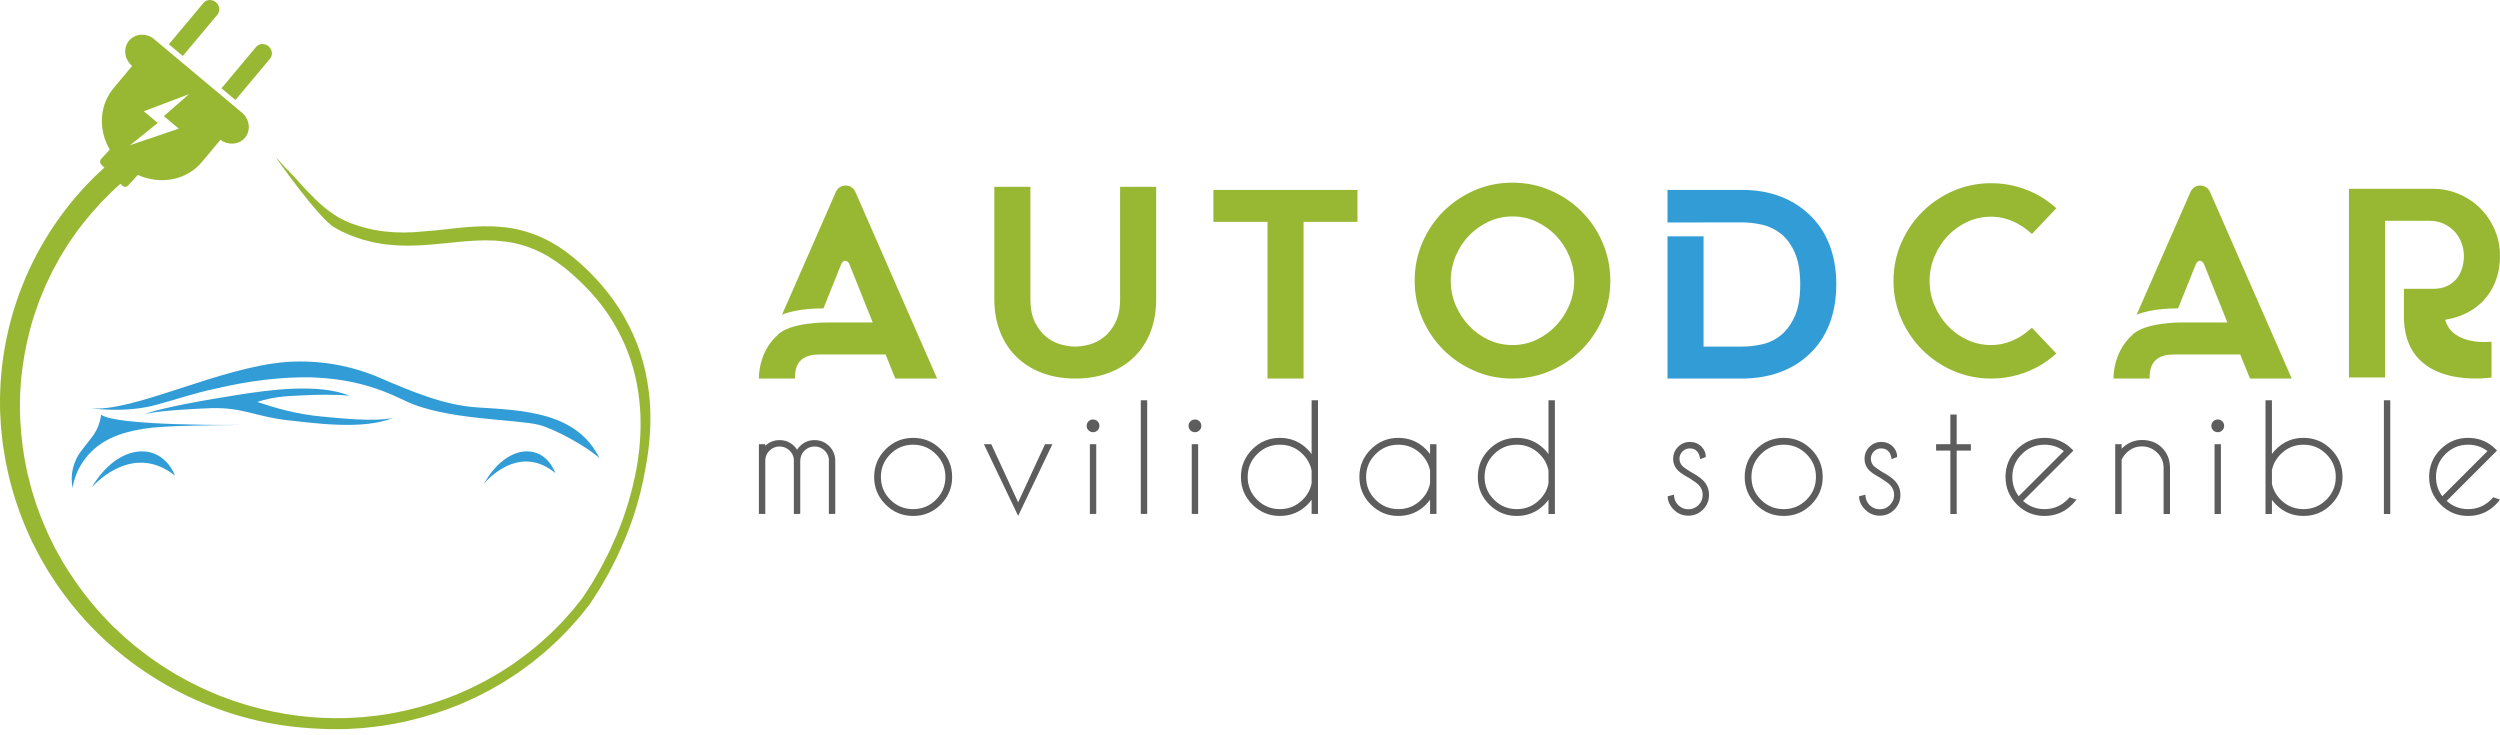 <svg width="364" height="107" viewBox="0 0 364 107" fill="none" xmlns="http://www.w3.org/2000/svg">
<path d="M94.257 55.586C93.934 53.705 93.454 51.838 92.755 50.06C92.062 48.279 91.188 46.565 90.166 44.948C89.133 43.34 87.939 41.833 86.632 40.438C85.323 39.04 83.898 37.755 82.355 36.618C81.582 36.048 80.764 35.544 79.917 35.091C79.503 34.862 79.058 34.663 78.619 34.46L77.95 34.189C77.728 34.095 77.5 34.026 77.272 33.943C76.365 33.636 75.429 33.391 74.481 33.228C74.244 33.188 74.004 33.161 73.767 33.124L73.587 33.1L73.543 33.094L73.489 33.088L73.403 33.082L73.048 33.053L72.335 32.996C72.097 32.984 71.864 32.95 71.621 32.954L70.172 32.947C69.692 32.961 69.215 32.992 68.738 33.016C68.255 33.032 67.784 33.093 67.307 33.129C66.827 33.167 66.354 33.223 65.883 33.275C64.934 33.374 63.987 33.497 63.039 33.576C62.097 33.656 61.146 33.747 60.206 33.811L58.779 33.853L57.371 33.816C56.901 33.783 56.433 33.737 55.965 33.697C55.496 33.645 55.034 33.552 54.569 33.483L54.394 33.456L54.353 33.448C54.335 33.443 54.35 33.448 54.341 33.447L54.321 33.44L54.232 33.421L53.885 33.338L53.189 33.169C53.077 33.14 52.955 33.119 52.846 33.083L52.511 32.977L51.847 32.764L51.518 32.658L51.184 32.532L50.852 32.404L50.532 32.266L50.212 32.13L49.901 31.976L49.59 31.82L49.288 31.647C47.67 30.684 46.281 29.437 44.969 28.068C44.889 27.986 44.8 27.9 44.726 27.818L44.483 27.555L44.004 27.026L43.041 25.969C42.721 25.619 42.401 25.268 42.063 24.914C41.895 24.739 41.711 24.572 41.533 24.398C41.207 24.05 40.312 23.023 40.126 22.873C40.123 22.871 46.414 31.857 48.716 33.125C49.276 33.433 49.303 33.464 49.611 33.626L49.727 33.688C49.754 33.7 49.751 33.7 49.801 33.724L49.857 33.749L50.085 33.847L50.538 34.045L50.995 34.244L51.11 34.293L51.167 34.318C51.202 34.331 51.169 34.323 51.258 34.355L51.492 34.435L52.429 34.758C52.734 34.875 53.074 34.949 53.403 35.036L53.898 35.164L54.147 35.227L54.271 35.258L54.337 35.276L54.413 35.289L55.391 35.46L55.88 35.545C56.042 35.569 56.217 35.581 56.386 35.599L57.402 35.698C57.743 35.735 58.077 35.729 58.415 35.745C58.75 35.753 59.088 35.776 59.422 35.769L60.429 35.745L60.939 35.732L61.434 35.702L62.423 35.639C63.087 35.584 63.76 35.522 64.417 35.457L66.39 35.258L67.373 35.165L68.354 35.091C69.008 35.033 69.657 35.025 70.306 35.004C70.632 34.986 70.958 35 71.28 35.01L72.249 35.039L73.209 35.14L73.689 35.19L73.807 35.2C73.828 35.202 73.884 35.213 73.92 35.218L74.163 35.258L74.651 35.343L75.111 35.447C75.419 35.506 75.727 35.605 76.035 35.687C77.264 36.04 78.446 36.554 79.56 37.184L79.752 37.292L79.96 37.428L80.378 37.695C80.653 37.875 80.943 38.047 81.204 38.235L81.968 38.81L82.347 39.099C82.475 39.195 82.596 39.308 82.72 39.412C84.711 41.083 86.536 42.972 88.052 45.064C89.569 47.169 90.787 49.481 91.646 51.916L91.811 52.372L91.832 52.428C91.829 52.419 91.841 52.461 91.844 52.475L91.882 52.593L91.95 52.831L92.234 53.782L92.305 54.019L92.359 54.253L92.468 54.723L92.685 55.657L92.85 56.611C92.904 56.931 92.969 57.251 92.998 57.574C93.067 58.217 93.164 58.86 93.188 59.508L93.25 60.48L93.262 61.452C93.286 62.101 93.25 62.752 93.227 63.401C93.22 63.724 93.194 64.05 93.164 64.372L93.084 65.341L93.078 65.403C93.078 65.428 93.078 65.421 93.072 65.451L93.058 65.575L93.025 65.821L92.962 66.312C92.918 66.638 92.889 66.976 92.829 67.29C92.429 69.84 91.784 72.391 90.945 74.856C90.717 75.469 90.513 76.091 90.267 76.695L89.909 77.608L89.861 77.717L89.841 77.776C89.832 77.8 89.838 77.782 89.823 77.818L89.722 78.043L89.518 78.496L88.709 80.306L87.824 82.039C87.545 82.62 87.204 83.183 86.879 83.745L86.387 84.593C86.304 84.732 86.227 84.877 86.141 85.016L85.871 85.425L84.802 87.06L84.769 87.111C84.769 87.111 84.76 87.125 84.751 87.134L84.686 87.218L84.529 87.413L84.218 87.795L83.596 88.571L83.285 88.957L82.962 89.318L82.313 90.035C82.094 90.275 81.886 90.52 81.658 90.755L80.971 91.445C80.509 91.901 80.059 92.372 79.564 92.796L78.838 93.448C78.592 93.664 78.358 93.889 78.101 94.088L76.581 95.314L74.999 96.46C74.868 96.555 74.738 96.653 74.605 96.742L74.193 97.008L73.373 97.538C73.098 97.707 72.833 97.897 72.549 98.057L71.705 98.542L70.858 99.028L70.752 99.091L70.698 99.118C70.677 99.132 70.692 99.124 70.66 99.138L70.441 99.251L69.996 99.476L69.114 99.923C68.817 100.071 68.521 100.228 68.228 100.352L66.456 101.131L64.635 101.828C62.185 102.704 59.667 103.383 57.108 103.85L55.182 104.156C54.536 104.239 53.888 104.298 53.242 104.369L52.759 104.422C52.749 104.422 52.72 104.422 52.714 104.422L52.652 104.425L52.53 104.434L52.281 104.446L51.292 104.502L50.303 104.556H49.334C44.165 104.624 38.928 103.709 34.049 102.059L32.188 101.374C31.871 101.265 31.587 101.126 31.288 101.004L30.399 100.625C29.803 100.385 29.223 100.086 28.64 99.802L27.763 99.375C27.476 99.23 27.194 99.063 26.907 98.91L26.054 98.439L25.63 98.202L25.216 97.95L23.559 96.922L21.957 95.817C21.684 95.636 21.433 95.434 21.175 95.236L20.402 94.644C19.874 94.261 19.389 93.832 18.894 93.411L18.154 92.78L18.059 92.703C18.029 92.676 18.05 92.694 18.032 92.676L17.988 92.635L17.807 92.463L17.446 92.125L16.723 91.444L16.362 91.103C16.244 90.988 16.14 90.872 16.024 90.757L14.694 89.364C12.958 87.436 11.382 85.365 9.984 83.185L9.465 82.361C9.293 82.086 9.119 81.814 8.968 81.526L8.02 79.829L7.164 78.084L7.057 77.865L7.004 77.758C6.986 77.717 6.998 77.749 6.986 77.726L6.962 77.667L6.767 77.211L6.376 76.301C6.249 75.996 6.106 75.691 5.996 75.392L5.662 74.488L5.33 73.585C5.215 73.289 5.132 72.972 5.035 72.664L4.744 71.737C4.649 71.429 4.548 71.121 4.474 70.807L3.997 68.926C3.435 66.396 3.085 63.825 2.955 61.242L2.919 60.273L2.898 59.79L2.895 59.668C2.892 59.641 2.892 59.677 2.892 59.633L2.895 59.57L2.898 59.322L2.928 57.34L3.058 55.429C3.073 55.269 3.079 55.109 3.097 54.951L3.156 54.469L3.275 53.507C3.618 50.949 4.178 48.419 4.96 45.957L5.6 44.131C5.656 43.978 5.703 43.824 5.763 43.675L5.949 43.228L6.319 42.334L6.502 41.887L6.594 41.664L6.618 41.609C6.627 41.584 6.612 41.618 6.633 41.578L6.686 41.464L7.113 40.569L7.54 39.673L7.649 39.453L7.765 39.24L7.993 38.823L8.449 37.985C8.603 37.703 8.751 37.422 8.926 37.149L9.942 35.502L11.047 33.911C11.139 33.781 11.225 33.644 11.325 33.516L11.622 33.135L12.217 32.371C13.82 30.351 15.594 28.472 17.526 26.762L17.541 26.75L17.825 27.037C18.056 27.264 18.423 27.254 18.645 27.014L20.07 25.472C23.326 26.939 27.153 26.27 29.402 23.585L32.097 20.365L32.1 20.359C32.645 20.762 33.288 20.941 33.913 20.91C34.58 20.87 35.219 20.589 35.672 20.053C36.496 19.066 36.386 17.594 35.468 16.605L22.2 5.504C21.688 5.176 21.107 5.027 20.553 5.057C19.878 5.089 19.232 5.39 18.785 5.924C17.899 6.986 18.092 8.629 19.232 9.605L16.539 12.824C15.162 14.471 14.632 16.564 14.889 18.615C15.029 19.706 15.396 20.788 15.976 21.786L14.747 23.118C14.522 23.358 14.525 23.741 14.756 23.971L15.194 24.408C12.786 26.564 10.617 28.982 8.731 31.602C6.805 34.265 5.164 37.134 3.846 40.146L3.781 40.286L3.763 40.321L3.739 40.382L3.71 40.452L3.597 40.731L3.375 41.29L2.928 42.407C2.848 42.586 2.786 42.787 2.717 42.985L2.516 43.576L2.116 44.758C2.045 44.955 1.992 45.151 1.936 45.352L1.77 45.944L1.441 47.132C1.379 47.328 1.337 47.529 1.293 47.729L1.16 48.332L0.893 49.535C0.25 52.756 -0.052 56.047 0.007 59.332V59.64V59.679L0.01 59.744V59.822L0.02 59.969L0.052 60.57L0.117 61.77C0.129 62.167 0.185 62.588 0.227 62.996L0.36 64.235C0.396 64.653 0.473 65.053 0.535 65.458L0.734 66.673C0.787 67.079 0.885 67.479 0.971 67.878L1.228 69.081C1.975 72.274 3.047 75.388 4.434 78.359L4.561 78.637L4.623 78.777L4.638 78.812L4.665 78.868L4.7 78.936L4.975 79.47L5.526 80.539C5.618 80.72 5.702 80.898 5.805 81.076L6.116 81.615L6.738 82.687C6.842 82.862 6.942 83.045 7.052 83.217L7.39 83.733L8.056 84.76C8.169 84.933 8.278 85.105 8.394 85.273L8.755 85.768L9.475 86.76C11.436 89.379 13.655 91.799 16.11 93.956C18.539 96.094 21.235 98.022 24.049 99.64C26.875 101.261 29.858 102.599 32.936 103.636C36.001 104.667 39.21 105.392 42.426 105.777C43.321 105.887 44.218 105.967 45.119 106.024L45.329 106.044C46.674 106.118 48.013 106.195 49.376 106.16L50.392 106.151L51.385 106.091L52.374 106.032L52.62 106.017L52.744 106.011L52.81 106.005C52.865 106.002 52.86 106.002 52.89 105.999L53.39 105.943C54.06 105.866 54.729 105.801 55.396 105.712L57.386 105.389C60.031 104.891 62.629 104.177 65.156 103.259L67.037 102.527L68.891 101.698C69.208 101.565 69.499 101.408 69.792 101.26L70.674 100.807L71.116 100.578L71.338 100.466C71.341 100.466 71.394 100.436 71.409 100.427L71.462 100.395L71.572 100.332L72.442 99.829L73.316 99.323C73.61 99.154 73.882 98.958 74.166 98.778L75.01 98.227L75.434 97.951C75.57 97.857 75.704 97.756 75.84 97.658L77.466 96.464L79.028 95.191C79.294 94.983 79.537 94.752 79.789 94.527L80.536 93.851C81.042 93.41 81.507 92.921 81.981 92.447L82.689 91.731C82.921 91.488 83.143 91.227 83.368 90.978L84.043 90.217L84.381 89.838L84.692 89.45L85.308 88.674L85.619 88.285L85.773 88.093L85.85 87.995C85.924 87.9 85.888 87.939 85.915 87.903L85.951 87.853L87.044 86.161L87.317 85.737C87.406 85.598 87.486 85.447 87.568 85.305L88.069 84.431C88.401 83.851 88.745 83.276 89.038 82.662L89.948 80.858L90.748 79.043C91.307 77.805 91.752 76.551 92.198 75.287C92.989 72.911 93.606 70.491 94.014 67.999C94.077 67.665 94.139 67.333 94.192 67.001C94.498 65.111 94.678 63.209 94.699 61.296C94.728 59.384 94.574 57.471 94.257 55.586ZM22.971 17.904L20.936 16.202L27.512 13.709L23.853 16.91L26.027 18.729L18.93 21.142L22.971 17.904ZM26.62 8.152L24.585 6.447L29.626 0.424C30.062 -0.097 30.87 -0.147 31.434 0.323C31.999 0.798 32.097 1.605 31.662 2.125L26.62 8.152ZM34.281 14.558L32.243 12.856L37.285 6.831C37.72 6.313 38.531 6.263 39.091 6.732C39.654 7.202 39.755 8.013 39.322 8.535L34.281 14.558Z" fill="#98B834"/>
<path d="M18.614 62.909C21.597 62.145 23.546 61.982 35.634 61.866C35.634 61.866 16.877 62.092 14.742 60.382C14.318 62.945 13.356 63.581 11.863 65.611C10.69 67.103 10.156 69.133 10.583 71.049C10.583 71.049 11.098 64.826 18.614 62.909ZM13.349 70.978C17.129 64.538 23.326 64.07 25.48 69.251C19.079 64.171 13.349 70.978 13.349 70.978ZM70.461 70.427C73.702 64.659 79.013 64.242 80.862 68.884C75.373 64.331 70.461 70.427 70.461 70.427ZM21.037 60.276C24.088 59.245 30.015 58.226 34.71 57.479C38.869 56.839 46.23 55.726 50.926 57.622C48.968 57.4 45.721 57.467 43.908 57.574C41.562 57.678 39.696 57.779 37.456 58.525C40.152 59.426 43.093 60.288 46.894 60.656C49.349 60.869 54.338 61.461 57.232 60.845C52.821 62.646 45.721 61.603 41.775 61.176C37.187 60.643 35.41 59.316 30.821 59.423C28.154 59.529 23.596 59.742 21.037 60.276ZM13.115 59.446C19.395 60.086 31.917 53.449 41.73 52.703C46.319 52.383 50.925 53.151 55.191 54.965C59.673 56.887 64.555 58.995 69.463 59.318C76.291 59.745 83.984 60.006 87.293 66.724C85.477 65.018 80.705 62.431 78.495 61.865C75.177 61.01 64.721 61.175 58.938 58.331C54.566 56.181 50.585 55.157 45.463 54.943C40.878 54.838 35.966 55.498 31.484 56.566C27.965 57.313 26.111 58.05 22.547 58.995C18.122 60.169 13.115 59.446 13.115 59.446Z" fill="#319CD5"/>
<path d="M220.198 55.117C218.246 55.117 216.406 54.742 214.679 53.991C212.956 53.24 211.447 52.222 210.156 50.931C208.871 49.643 207.852 48.136 207.096 46.411C206.347 44.681 205.976 42.833 205.976 40.857C205.976 38.906 206.346 37.061 207.096 35.32C207.851 33.583 208.87 32.069 210.156 30.78C211.448 29.494 212.956 28.474 214.679 27.722C216.406 26.972 218.246 26.597 220.198 26.597C222.174 26.597 224.025 26.972 225.749 27.722C227.476 28.474 228.984 29.494 230.272 30.78C231.558 32.069 232.583 33.583 233.333 35.32C234.082 37.061 234.461 38.906 234.461 40.857C234.461 42.833 234.082 44.681 233.333 46.411C232.583 48.136 231.558 49.643 230.272 50.931C228.984 52.222 227.476 53.24 225.749 53.991C224.025 54.742 222.174 55.117 220.198 55.117ZM220.216 31.512C218.963 31.512 217.804 31.77 216.715 32.281C215.627 32.796 214.679 33.475 213.868 34.326C213.056 35.176 212.414 36.172 211.936 37.309C211.469 38.45 211.228 39.632 211.228 40.857C211.228 42.106 211.468 43.293 211.936 44.42C212.414 45.546 213.056 46.54 213.868 47.403C214.679 48.267 215.627 48.956 216.715 49.469C217.805 49.98 218.963 50.238 220.216 50.238C221.463 50.238 222.63 49.98 223.714 49.469C224.801 48.956 225.749 48.267 226.561 47.403C227.375 46.54 228.015 45.546 228.492 44.42C228.963 43.293 229.203 42.106 229.203 40.857C229.203 39.632 228.963 38.45 228.492 37.309C228.015 36.172 227.375 35.176 226.561 34.326C225.749 33.475 224.801 32.796 223.714 32.281C222.63 31.77 221.463 31.512 220.216 31.512ZM197.647 32.3H189.8V55.117H184.546V32.3H176.67V27.65H197.647V32.3ZM156.556 55.117C154.779 55.117 153.163 54.84 151.717 54.292C150.264 53.742 149.024 52.966 148.001 51.964C146.973 50.964 146.178 49.752 145.618 48.325C145.055 46.898 144.772 45.31 144.772 43.559V27.199H150.028V43.534C150.028 44.907 150.251 46.042 150.701 46.94C151.153 47.841 151.708 48.553 152.372 49.078C153.032 49.602 153.748 49.964 154.509 50.165C155.274 50.364 155.955 50.461 156.556 50.461C157.156 50.461 157.837 50.363 158.6 50.165C159.364 49.964 160.077 49.602 160.74 49.078C161.402 48.553 161.959 47.841 162.408 46.94C162.861 46.041 163.085 44.907 163.085 43.534V27.199H168.338V43.559C168.338 45.31 168.063 46.898 167.515 48.325C166.959 49.752 166.174 50.964 165.148 51.964C164.123 52.966 162.883 53.742 161.433 54.292C159.983 54.84 158.356 55.117 156.556 55.117ZM361.331 44.023C362.205 43.16 362.872 42.153 363.322 41.003C363.772 39.852 364 38.599 364 37.25C364 35.898 363.74 34.633 363.224 33.441C362.715 32.254 362.016 31.222 361.142 30.347C360.268 29.468 359.231 28.775 358.046 28.264C356.858 27.75 355.593 27.492 354.243 27.492H342.009V54.96H347.257V46.78V42.053V32.147H353.674C354.503 32.147 355.226 32.298 355.854 32.598C356.479 32.899 357.001 33.287 357.433 33.761C357.857 34.235 358.182 34.78 358.405 35.392C358.633 36.008 358.743 36.626 358.743 37.25C358.743 37.879 358.657 38.477 358.482 39.053C358.307 39.63 358.037 40.139 357.673 40.59C357.309 41.039 356.838 41.395 356.263 41.66C355.691 41.924 355.019 42.054 354.243 42.054H350.01V46.78H350.025C350.597 56.938 362.768 54.96 362.768 54.96V49.745C362.768 49.745 357.12 50.476 356.018 46.567C356.722 46.443 357.392 46.277 358.011 46.05C359.349 45.564 360.457 44.887 361.331 44.023ZM295.839 47.712C295.341 48.179 294.814 48.603 294.228 48.962C293.581 49.361 292.891 49.675 292.166 49.9C291.443 50.124 290.694 50.238 289.918 50.238C288.665 50.238 287.498 49.98 286.408 49.469C285.317 48.956 284.372 48.273 283.578 47.421C282.775 46.574 282.136 45.584 281.659 44.46C281.185 43.335 280.948 42.148 280.948 40.892C280.948 39.667 281.185 38.487 281.659 37.348C282.136 36.209 282.775 35.214 283.578 34.363C284.372 33.516 285.317 32.833 286.408 32.319C287.498 31.807 288.665 31.551 289.918 31.551C290.694 31.551 291.443 31.662 292.166 31.889C292.892 32.113 293.581 32.426 294.228 32.827C294.814 33.188 295.35 33.605 295.845 34.069L299.4 30.323C298.716 29.716 297.996 29.152 297.214 28.681C296.153 28.043 294.998 27.549 293.766 27.197C292.524 26.848 291.242 26.672 289.918 26.672C287.965 26.672 286.129 27.048 284.399 27.797C282.672 28.547 281.165 29.57 279.878 30.857C278.587 32.145 277.571 33.652 276.821 35.378C276.069 37.102 275.693 38.943 275.693 40.893C275.693 42.846 276.069 44.681 276.821 46.411C277.571 48.137 278.587 49.643 279.878 50.932C281.164 52.222 282.672 53.241 284.399 53.992C286.129 54.742 287.965 55.117 289.918 55.117C291.242 55.117 292.525 54.941 293.766 54.592C294.998 54.24 296.153 53.746 297.214 53.108C297.996 52.64 298.716 52.074 299.4 51.467L295.839 47.712ZM124.512 27.869C123.932 26.727 122.314 26.727 121.733 27.869L113.862 45.823C116.181 44.85 119.658 44.906 119.658 44.906H119.891L122.473 38.481C122.763 37.801 123.39 37.801 123.678 38.481L127.073 46.953H123.651H120.425C120.425 46.953 114.901 46.877 113.133 48.86C111.834 50.039 111.086 51.593 110.737 53.068C110.57 53.781 110.495 54.479 110.495 55.116H115.76C115.76 55.031 115.751 54.956 115.751 54.871C115.751 51.611 118.415 51.611 119.612 51.611H128.944L130.355 55.116H136.442L124.512 27.869ZM321.744 27.869C321.169 26.728 319.552 26.728 318.971 27.869L311.094 45.823C313.414 44.85 316.891 44.906 316.891 44.906H317.125L319.709 38.481C319.996 37.801 320.621 37.801 320.914 38.481L324.306 46.953H320.882H317.662C317.662 46.953 312.137 46.877 310.369 48.86C309.066 50.039 308.322 51.592 307.975 53.068C307.807 53.781 307.729 54.479 307.729 55.116H312.99C312.99 55.031 312.985 54.956 312.985 54.871C312.985 51.611 315.65 51.611 316.847 51.611H326.178L327.594 55.116H333.678L321.744 27.869Z" fill="#98B834"/>
<path d="M266.333 35.547C265.648 33.808 264.632 32.327 263.281 31.101C260.757 28.8 257.535 27.65 253.616 27.65H242.789V32.388H248.041V32.378H253.627C254.581 32.378 255.553 32.489 256.557 32.715C257.555 32.939 258.467 33.377 259.296 34.026C260.117 34.679 260.796 35.596 261.323 36.784C261.847 37.977 262.113 39.52 262.113 41.419C262.113 43.322 261.847 44.864 261.323 46.037C260.796 47.212 260.123 48.131 259.314 48.792C258.5 49.457 257.593 49.901 256.595 50.125C255.59 50.352 254.607 50.463 253.627 50.463H248.04V34.413H242.788V55.117H253.615C255.564 55.117 257.354 54.83 258.989 54.253C260.627 53.679 262.055 52.828 263.281 51.704C264.632 50.478 265.648 48.993 266.333 47.258C267.017 45.519 267.364 43.561 267.364 41.383C267.363 39.23 267.017 37.286 266.333 35.547Z" fill="#319CD5"/>
<path d="M110.495 64.674H111.426V64.914C112.006 64.355 112.699 64.079 113.506 64.079C114.339 64.079 115.049 64.372 115.636 64.956C115.796 65.116 115.933 65.288 116.052 65.474C116.166 65.294 116.308 65.122 116.474 64.956C117.059 64.372 117.77 64.079 118.605 64.079C119.439 64.079 120.151 64.372 120.736 64.956C121.295 65.522 121.587 66.2 121.616 66.994V74.832H120.684V66.994H120.694C120.666 66.455 120.464 65.999 120.084 65.617C119.669 65.214 119.177 65.007 118.605 65.007C118.032 65.007 117.541 65.214 117.13 65.617C116.72 66.025 116.516 66.529 116.516 67.14V74.832H115.585V66.994H115.595C115.569 66.455 115.363 65.999 114.984 65.617C114.571 65.214 114.079 65.007 113.506 65.007C112.933 65.007 112.446 65.214 112.036 65.617C111.678 65.969 111.474 66.399 111.427 66.912V74.832H110.495V64.674H110.495ZM132.953 63.753C134.524 63.753 135.865 64.31 136.973 65.421C138.078 66.529 138.632 67.874 138.632 69.447C138.632 71.011 138.078 72.347 136.973 73.46C135.865 74.569 134.524 75.122 132.953 75.122C131.388 75.122 130.051 74.568 128.941 73.46C127.83 72.347 127.276 71.01 127.276 69.447C127.276 67.874 127.83 66.529 128.941 65.421C130.051 64.31 131.387 63.753 132.953 63.753ZM129.632 66.126C128.717 67.041 128.259 68.149 128.259 69.447C128.259 70.744 128.717 71.846 129.632 72.761C130.549 73.674 131.658 74.13 132.953 74.13C134.249 74.13 135.357 73.674 136.275 72.761C137.191 71.846 137.65 70.744 137.65 69.447C137.65 68.149 137.191 67.041 136.275 66.126C135.357 65.205 134.249 64.749 132.953 64.749C131.658 64.749 130.549 65.205 129.632 66.126ZM148.242 73.141L152.156 64.674H153.228L148.242 75.114L143.257 64.674H144.332L148.242 73.141ZM159.804 61.345C159.986 61.525 160.078 61.742 160.078 61.997C160.078 62.26 159.986 62.482 159.804 62.66C159.621 62.838 159.402 62.93 159.148 62.93C158.892 62.93 158.674 62.838 158.492 62.66C158.309 62.482 158.218 62.26 158.218 61.997C158.218 61.742 158.308 61.526 158.492 61.345C158.674 61.164 158.892 61.078 159.148 61.078C159.402 61.078 159.622 61.164 159.804 61.345ZM159.613 64.674V74.832H158.684V64.674H159.613ZM167.032 58.282V74.832H166.1V58.282H167.032ZM174.642 61.345C174.824 61.525 174.915 61.742 174.915 61.997C174.915 62.26 174.825 62.482 174.642 62.66C174.458 62.838 174.24 62.93 173.985 62.93C173.729 62.93 173.512 62.838 173.329 62.66C173.147 62.482 173.054 62.26 173.054 61.997C173.054 61.742 173.146 61.526 173.329 61.345C173.512 61.164 173.729 61.078 173.985 61.078C174.24 61.078 174.458 61.164 174.642 61.345ZM174.451 64.674V74.832H173.519V64.674H174.451ZM191.9 74.832H190.97V72.764C190.792 73.007 190.594 73.239 190.38 73.46C189.27 74.569 187.927 75.122 186.357 75.122C184.791 75.122 183.454 74.568 182.342 73.46C181.233 72.347 180.679 71.01 180.679 69.447C180.679 67.874 181.233 66.529 182.342 65.421C183.454 64.31 184.79 63.753 186.357 63.753C187.927 63.753 189.269 64.31 190.38 65.421C190.594 65.643 190.792 65.871 190.97 66.117V58.282H191.9V74.832ZM190.97 70.365V68.525C190.798 67.616 190.368 66.813 189.675 66.126C188.76 65.205 187.655 64.749 186.357 64.749C185.063 64.749 183.952 65.205 183.037 66.126C182.12 67.041 181.661 68.149 181.661 69.447C181.661 70.744 182.12 71.846 183.037 72.761C183.952 73.674 185.063 74.13 186.357 74.13C187.655 74.13 188.76 73.671 189.675 72.755C190.368 72.066 190.798 71.268 190.97 70.365ZM209.149 74.832H208.216V72.764C208.038 73.007 207.839 73.239 207.626 73.46C206.518 74.569 205.176 75.122 203.6 75.122C202.036 75.122 200.701 74.568 199.587 73.46C198.479 72.347 197.925 71.01 197.925 69.447C197.925 67.874 198.479 66.529 199.587 65.421C200.701 64.31 202.036 63.753 203.6 63.753C205.176 63.753 206.518 64.31 207.626 65.421C207.839 65.643 208.038 65.871 208.216 66.117V64.674H209.149V74.832ZM208.216 70.365V68.525C208.044 67.616 207.612 66.813 206.924 66.126C206.009 65.205 204.901 64.749 203.6 64.749C202.303 64.749 201.201 65.205 200.283 66.126C199.364 67.041 198.906 68.149 198.906 69.447C198.906 70.744 199.365 71.846 200.283 72.761C201.201 73.674 202.303 74.13 203.6 74.13C204.901 74.13 206.009 73.671 206.924 72.755C207.612 72.066 208.044 71.268 208.216 70.365ZM226.392 74.835H225.459V72.764C225.284 73.007 225.086 73.239 224.872 73.46C223.762 74.569 222.42 75.122 220.849 75.122C219.283 75.122 217.946 74.568 216.836 73.46C215.722 72.347 215.168 71.01 215.168 69.447C215.168 67.874 215.722 66.529 216.836 65.421C217.946 64.31 219.283 63.753 220.849 63.753C222.42 63.753 223.761 64.31 224.872 65.421C225.086 65.643 225.284 65.871 225.459 66.117V58.282H226.392V74.835ZM225.459 70.365V68.525C225.291 67.616 224.861 66.813 224.168 66.126C223.252 65.205 222.147 64.749 220.85 64.749C219.552 64.749 218.445 65.205 217.529 66.126C216.611 67.041 216.155 68.149 216.155 69.447C216.155 70.744 216.611 71.846 217.529 72.761C218.445 73.674 219.552 74.13 220.85 74.13C222.147 74.13 223.252 73.671 224.168 72.755C224.861 72.066 225.291 71.268 225.459 70.365ZM245.967 69.613C245.17 69.183 244.628 68.819 244.323 68.516C243.846 68.037 243.612 67.465 243.612 66.799C243.612 66.123 243.846 65.543 244.323 65.065C244.797 64.583 245.372 64.346 246.038 64.346C246.716 64.346 247.27 64.568 247.715 65.006C248.144 65.442 248.361 65.933 248.361 66.484V66.54L247.549 66.858C247.478 66.333 247.315 65.942 247.06 65.678C246.8 65.418 246.462 65.287 246.039 65.287C245.627 65.287 245.274 65.433 244.975 65.723C244.682 66.022 244.531 66.378 244.531 66.798C244.531 67.21 244.682 67.566 244.975 67.865C245.144 68.033 245.508 68.297 246.071 68.647C246.951 69.133 247.585 69.559 247.955 69.933C248.542 70.525 248.835 71.23 248.835 72.05C248.835 72.892 248.542 73.605 247.955 74.195C247.369 74.787 246.657 75.084 245.822 75.084C244.987 75.084 244.276 74.787 243.689 74.195C243.109 73.605 242.815 72.96 242.815 72.261L243.734 72.021C243.734 72.628 243.938 73.138 244.35 73.541C244.758 73.949 245.247 74.151 245.822 74.151C246.397 74.151 246.885 73.95 247.297 73.541C247.705 73.138 247.91 72.637 247.91 72.05C247.91 71.479 247.706 70.99 247.303 70.584C247.081 70.362 246.636 70.039 245.967 69.613ZM259.705 63.753C261.278 63.753 262.615 64.31 263.725 65.421C264.833 66.529 265.387 67.874 265.387 69.447C265.387 71.011 264.833 72.347 263.725 73.46C262.615 74.569 261.278 75.122 259.705 75.122C258.141 75.122 256.806 74.568 255.689 73.46C254.581 72.347 254.027 71.01 254.027 69.447C254.027 67.874 254.581 66.529 255.689 65.421C256.806 64.31 258.142 63.753 259.705 63.753ZM256.388 66.126C255.467 67.041 255.011 68.149 255.011 69.447C255.011 70.744 255.467 71.846 256.388 72.761C257.3 73.674 258.408 74.13 259.705 74.13C261.006 74.13 262.108 73.674 263.026 72.761C263.947 71.846 264.404 70.744 264.404 69.447C264.404 68.149 263.947 67.041 263.026 66.126C262.108 65.205 261.006 64.749 259.705 64.749C258.408 64.749 257.3 65.205 256.388 66.126ZM273.833 69.613C273.045 69.183 272.496 68.819 272.189 68.516C271.715 68.037 271.478 67.465 271.478 66.799C271.478 66.123 271.715 65.543 272.189 65.065C272.666 64.583 273.24 64.346 273.906 64.346C274.582 64.346 275.145 64.568 275.589 65.006C276.013 65.442 276.226 65.933 276.226 66.484V66.54L275.417 66.858C275.352 66.333 275.183 65.942 274.928 65.678C274.668 65.418 274.33 65.287 273.906 65.287C273.495 65.287 273.142 65.43 272.843 65.723C272.55 66.022 272.399 66.378 272.399 66.798C272.399 67.21 272.55 67.566 272.843 67.865C273.012 68.033 273.382 68.297 273.936 68.647C274.819 69.133 275.45 69.559 275.823 69.933C276.409 70.525 276.703 71.23 276.703 72.05C276.703 72.892 276.409 73.605 275.823 74.195C275.236 74.787 274.525 75.084 273.69 75.084C272.854 75.084 272.144 74.787 271.563 74.195C270.976 73.605 270.683 72.96 270.683 72.261L271.601 72.021C271.601 72.628 271.806 73.138 272.215 73.541C272.626 73.949 273.121 74.151 273.69 74.151C274.264 74.151 274.753 73.95 275.162 73.541C275.574 73.138 275.784 72.637 275.784 72.05C275.784 71.479 275.574 70.99 275.17 70.584C274.949 70.362 274.505 70.039 273.833 69.613ZM283.969 64.674V60.353H284.893V64.674H286.961V65.608H284.893V74.835H283.969V65.608H281.895V64.674H283.969ZM294.559 72.93C295.433 73.733 296.479 74.13 297.685 74.13C298.982 74.13 300.084 73.671 301.005 72.755C301.121 72.636 301.233 72.516 301.337 72.394L302.32 72.746C302.14 72.992 301.935 73.232 301.707 73.46C300.593 74.568 299.257 75.122 297.684 75.122C296.117 75.122 294.781 74.568 293.667 73.46C292.557 72.346 292.003 71.007 292.003 69.434C292.003 67.87 292.557 66.528 293.667 65.42C294.781 64.31 296.117 63.753 297.684 63.753C299.026 63.753 300.202 64.159 301.206 64.964C301.375 65.104 301.544 65.258 301.707 65.42C301.772 65.483 301.826 65.544 301.885 65.607L301.18 66.312L294.559 72.93ZM300.496 65.679C299.693 65.06 298.754 64.749 297.685 64.749C296.393 64.749 295.291 65.205 294.379 66.121C293.457 67.033 292.995 68.138 292.995 69.435C292.995 70.502 293.309 71.44 293.928 72.246L300.496 65.679ZM308.909 66.94V74.835H307.975V64.674H308.909V65.329C309.755 64.485 310.742 64.064 311.862 64.064C313.07 64.064 314.042 64.443 314.791 65.196C315.54 65.945 315.932 66.893 315.952 68.037V74.835H315.019V68.122C315.019 67.257 314.714 66.522 314.086 65.913C313.461 65.302 312.723 64.997 311.861 64.997C311.008 64.997 310.27 65.296 309.652 65.898C309.311 66.236 309.066 66.582 308.909 66.94ZM323.563 61.345C323.746 61.525 323.838 61.742 323.838 61.997C323.838 62.257 323.746 62.482 323.563 62.66C323.382 62.838 323.16 62.93 322.905 62.93C322.65 62.93 322.428 62.838 322.245 62.66C322.064 62.482 321.972 62.257 321.972 61.997C321.972 61.742 322.064 61.526 322.245 61.345C322.428 61.164 322.651 61.078 322.905 61.078C323.16 61.078 323.382 61.164 323.563 61.345ZM323.367 64.674V74.835H322.44V64.674H323.367ZM329.857 58.282H330.791V66.105C330.959 65.871 331.155 65.643 331.377 65.421C332.491 64.31 333.821 63.753 335.394 63.753C336.967 63.753 338.303 64.31 339.41 65.421C340.512 66.529 341.075 67.874 341.075 69.447C341.075 71.011 340.512 72.347 339.41 73.46C338.303 74.569 336.967 75.122 335.394 75.122C333.821 75.122 332.491 74.568 331.377 73.46C331.155 73.239 330.959 73.01 330.791 72.776V74.835H329.857V58.282ZM330.791 68.472V70.418C330.966 71.301 331.395 72.08 332.068 72.755C332.989 73.671 334.097 74.13 335.394 74.13C336.686 74.13 337.793 73.674 338.715 72.761C339.628 71.846 340.09 70.744 340.09 69.447C340.09 68.149 339.628 67.041 338.715 66.126C337.794 65.205 336.686 64.749 335.394 64.749C334.097 64.749 332.989 65.205 332.068 66.126C331.395 66.801 330.965 67.583 330.791 68.472ZM348.022 58.282V74.835H347.095V58.282H348.022ZM356.239 72.93C357.113 73.733 358.156 74.13 359.361 74.13C360.659 74.13 361.76 73.671 362.682 72.755C362.8 72.636 362.91 72.516 363.014 72.394L364 72.746C363.817 72.992 363.615 73.232 363.387 73.46C362.276 74.568 360.934 75.122 359.361 75.122C357.797 75.122 356.458 74.568 355.35 73.46C354.237 72.346 353.682 71.007 353.682 69.434C353.682 67.87 354.237 66.528 355.35 65.42C356.458 64.31 357.797 63.753 359.361 63.753C360.706 63.753 361.879 64.159 362.889 64.964C363.052 65.104 363.224 65.258 363.387 65.42C363.443 65.483 363.502 65.544 363.562 65.607L362.857 66.312L356.239 72.93ZM362.172 65.679C361.369 65.06 360.431 64.749 359.361 64.749C358.07 64.749 356.968 65.205 356.049 66.121C355.137 67.033 354.681 68.138 354.681 69.435C354.681 70.502 354.986 71.44 355.605 72.246L362.172 65.679Z" fill="#5D5D5D"/>
</svg>
